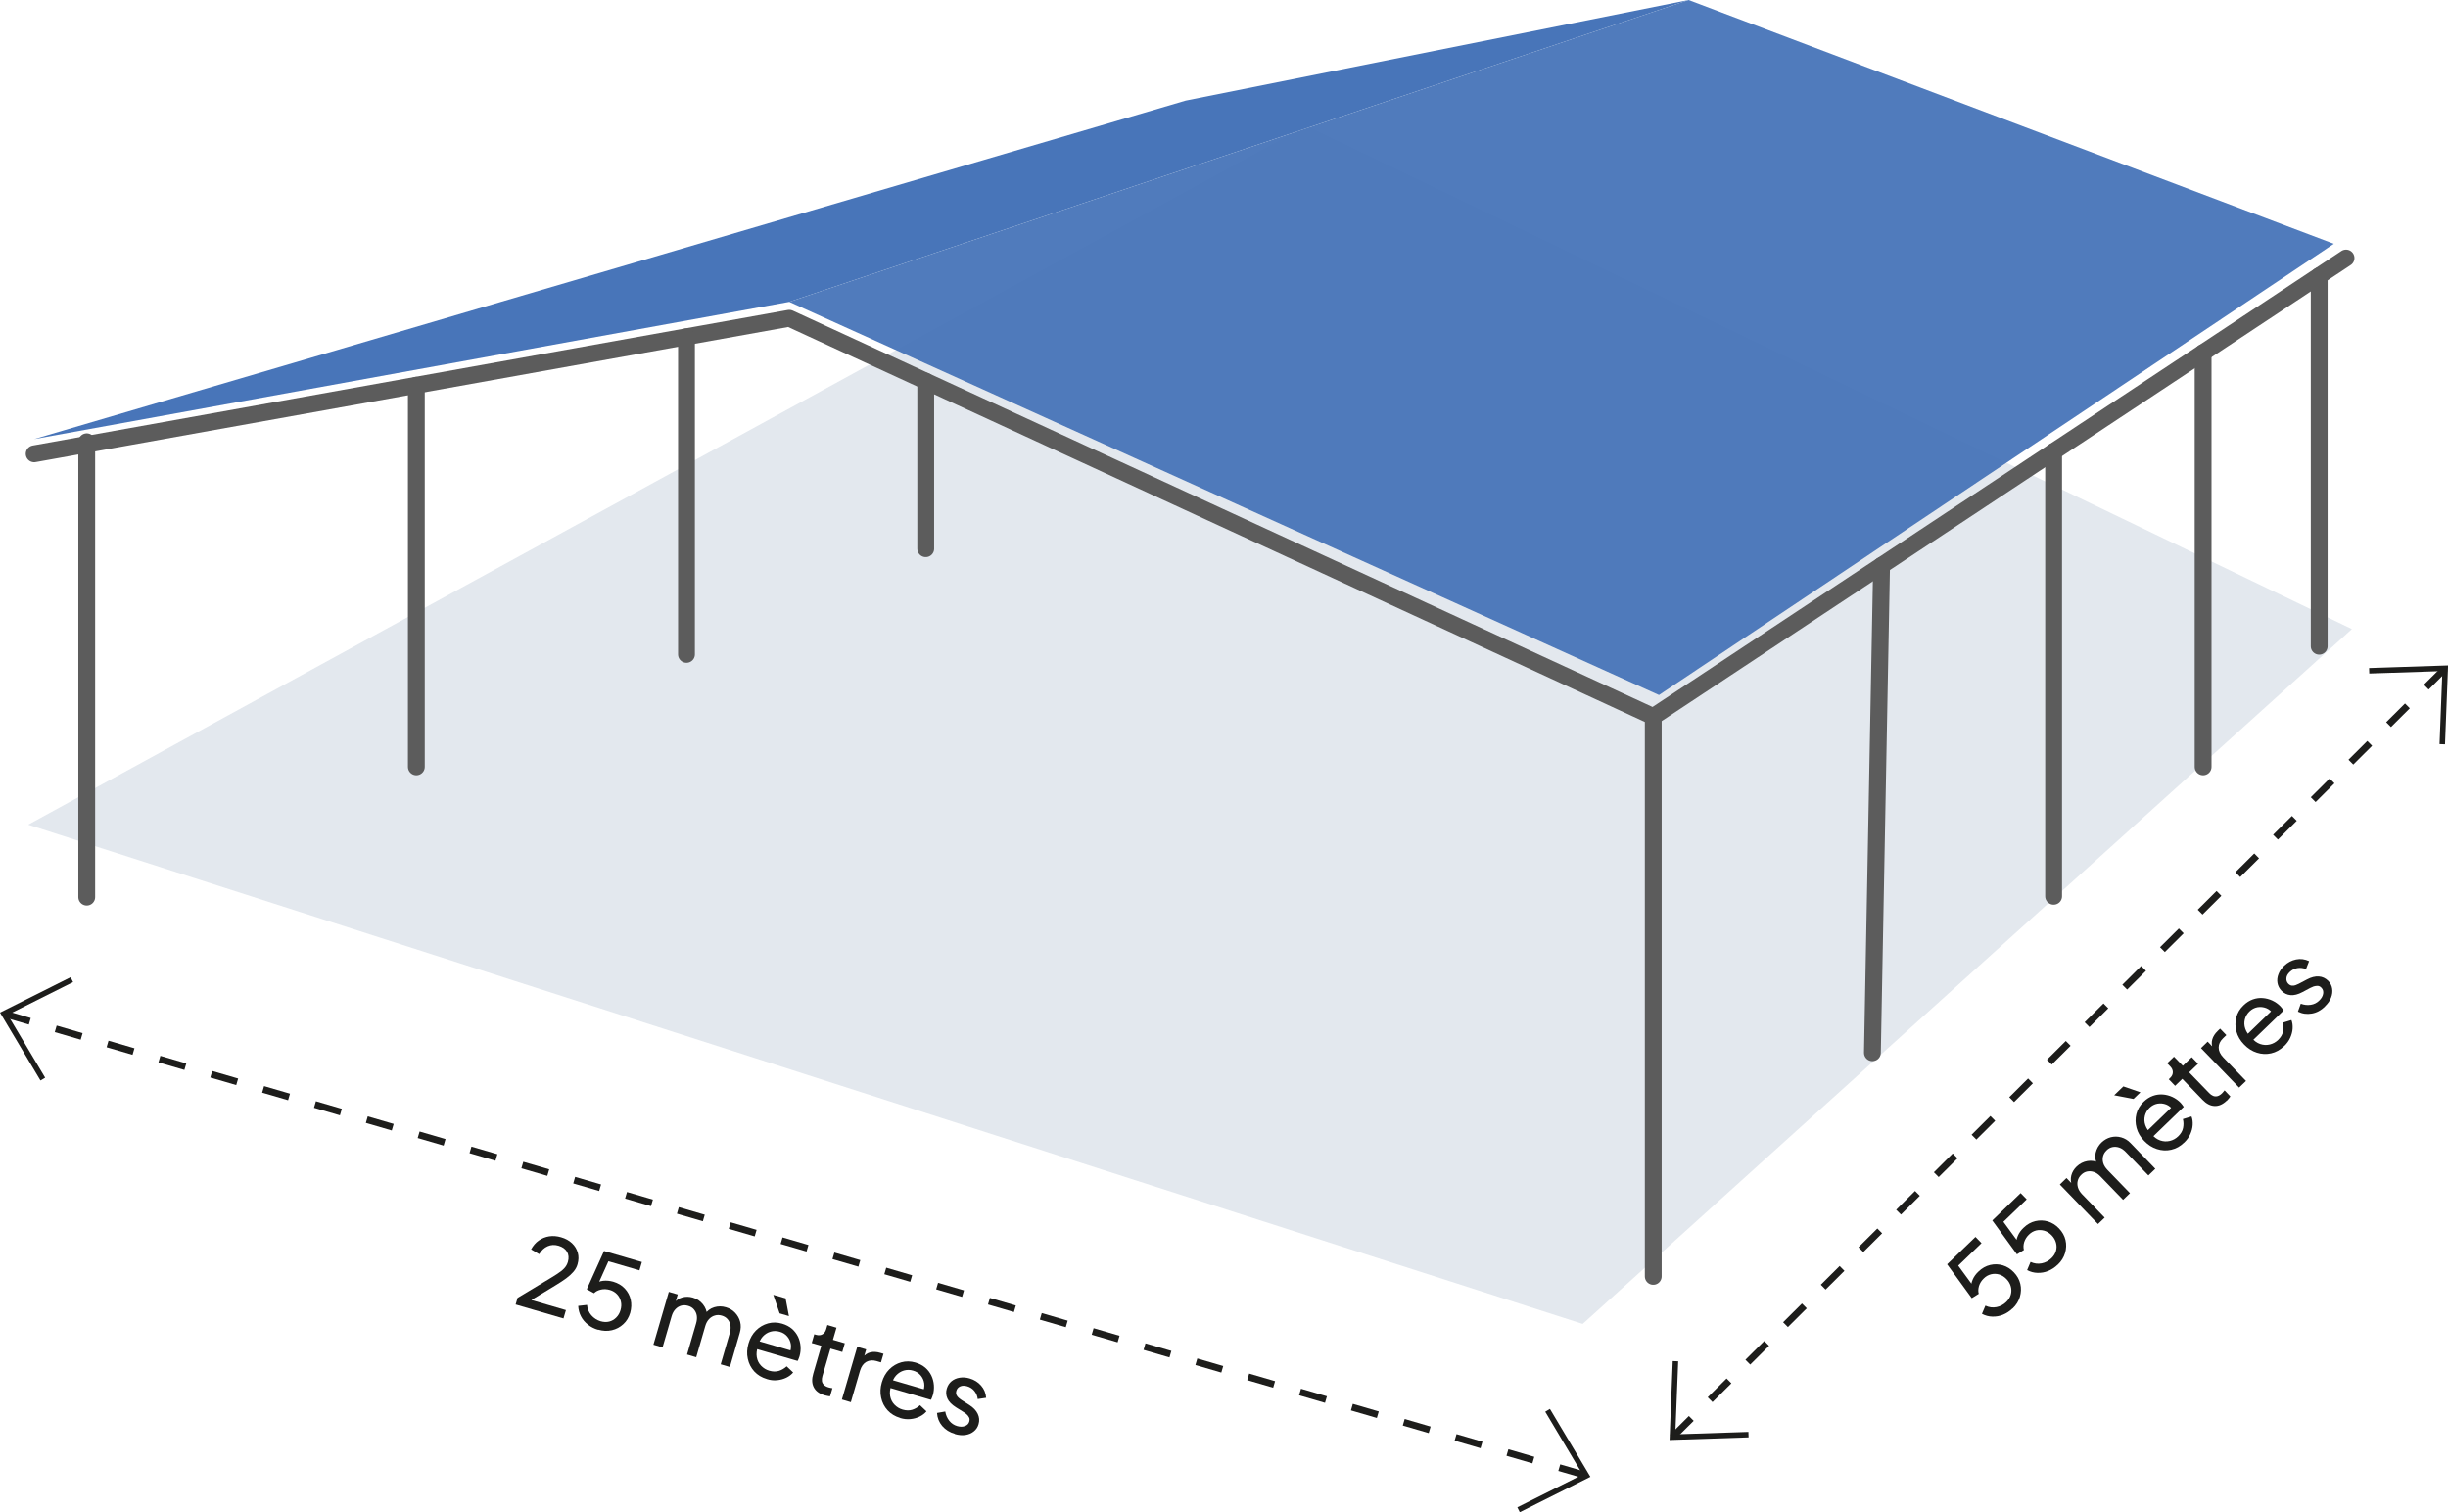 <?xml version="1.0" encoding="UTF-8"?> <svg xmlns="http://www.w3.org/2000/svg" id="Calque_2" data-name="Calque 2" viewBox="0 0 290.99 179.74"><defs><style> .cls-1 { stroke-width: .65px; } .cls-1, .cls-2, .cls-3 { stroke: #1d1d1b; } .cls-1, .cls-2, .cls-3, .cls-4 { fill: none; } .cls-5, .cls-6 { fill: #4875b9; } .cls-2 { stroke-dasharray: 3.21 3.21; } .cls-2, .cls-3 { stroke-width: .81px; } .cls-7 { fill: #1d1d1b; } .cls-6 { opacity: .95; } .cls-8 { fill: #c1ccdb; opacity: .45; } .cls-3 { stroke-dasharray: 3.16 3.16; } .cls-4 { stroke: #5c5c5c; stroke-linecap: round; stroke-linejoin: round; stroke-width: 2px; } </style></defs><g id="Calque_1-2" data-name="Calque 1"><polygon class="cls-8" points="3.35 98.02 188.13 157.36 279.57 74.77 155.27 14.95 3.35 98.02"></polygon><polygon class="cls-6" points="200.72 0 277.42 28.98 197.2 82.61 93.82 35.88 200.72 0"></polygon><g><polyline class="cls-4" points="4.06 53.94 93.82 37.83 196.52 85.17 278.87 30.67"></polyline><line class="cls-4" x1="10.31" y1="52.51" x2="10.31" y2="106.63"></line><line class="cls-4" x1="49.49" y1="45.79" x2="49.49" y2="91.15"></line><line class="cls-4" x1="81.6" y1="40.03" x2="81.6" y2="77.78"></line><line class="cls-4" x1="110.04" y1="45.31" x2="110.04" y2="65.22"></line><line class="cls-4" x1="196.52" y1="85.17" x2="196.52" y2="151.71"></line><line class="cls-4" x1="223.66" y1="67.21" x2="222.57" y2="125.13"></line><line class="cls-4" x1="244.11" y1="53.67" x2="244.11" y2="106.53"></line><line class="cls-4" x1="261.88" y1="41.91" x2="261.88" y2="91.15"></line><line class="cls-4" x1="275.68" y1="32.78" x2="275.68" y2="76.81"></line></g><polyline class="cls-5" points="4.06 52.19 140.93 11.96 200.72 0 93.82 35.88 4.06 52.19"></polyline><line class="cls-3" x1="198.8" y1="170.82" x2="290.66" y2="79.43"></line><polyline class="cls-1" points="207.84 170.52 198.8 170.82 199.16 161.79"></polyline><polyline class="cls-1" points="281.62 79.73 290.66 79.43 290.31 88.46"></polyline><line class="cls-2" x1=".46" y1="120.49" x2="188.59" y2="175.39"></line><polyline class="cls-1" points="5.09 128.26 .46 120.49 8.54 116.44"></polyline><polyline class="cls-1" points="183.96 167.63 188.59 175.4 180.51 179.45"></polyline><g><path class="cls-7" d="M239.22,155.52c-.34.33-.71.57-1.12.74-.41.17-.83.24-1.27.23-.43-.01-.85-.12-1.24-.33l.41-.97c.43.2.87.26,1.32.17.45-.09.83-.29,1.16-.61.27-.26.45-.55.54-.87.09-.32.09-.64,0-.97s-.26-.62-.51-.88c-.26-.27-.56-.46-.88-.55-.32-.09-.64-.1-.96-.02s-.61.24-.87.5c-.27.26-.45.55-.56.89-.1.34-.11.65-.03.93l-.83.52-2.93-4.03,3.37-3.25.72.74-3.05,2.94v-.65s2.29,3.13,2.29,3.13l-.47.11c-.04-.43.01-.82.17-1.18.15-.36.38-.68.69-.97.42-.41.89-.67,1.4-.79.51-.12,1-.1,1.49.04.49.15.93.42,1.32.83.39.41.65.87.77,1.38s.1,1.03-.05,1.54c-.15.51-.44.98-.87,1.39Z"></path><path class="cls-7" d="M244.59,150.32c-.34.33-.71.57-1.12.74-.41.17-.83.24-1.27.23-.43-.01-.85-.12-1.24-.33l.41-.97c.43.2.87.26,1.32.17.45-.09.83-.29,1.16-.61.27-.26.45-.55.54-.87.09-.32.09-.64,0-.97-.09-.33-.26-.62-.51-.88-.26-.27-.56-.46-.88-.55-.32-.09-.64-.1-.96-.03-.32.08-.61.24-.87.5-.27.26-.45.56-.56.89-.1.34-.11.65-.03.93l-.83.52-2.93-4.03,3.37-3.25.72.74-3.05,2.94v-.65s2.29,3.13,2.29,3.13l-.47.11c-.04-.43.01-.82.17-1.18.15-.36.38-.68.69-.97.42-.41.89-.67,1.4-.79.51-.12,1-.1,1.49.04.49.15.93.42,1.32.83.39.41.65.87.77,1.38.12.51.1,1.03-.05,1.54-.15.51-.44.98-.87,1.39Z"></path><path class="cls-7" d="M249.39,145.49l-4.54-4.7.79-.77.93.96-.26-.04c-.17-.41-.2-.82-.1-1.22.1-.4.32-.76.64-1.07.37-.35.8-.57,1.29-.65.49-.08.95,0,1.38.22l-.22.23c-.23-.48-.29-.96-.19-1.43.11-.47.34-.88.69-1.22.33-.31.69-.52,1.11-.63.41-.1.82-.1,1.24.02s.79.34,1.11.68l2.94,3.05-.82.79-2.69-2.78c-.25-.26-.51-.44-.78-.53s-.53-.11-.79-.06c-.26.05-.5.18-.71.39-.21.2-.35.43-.42.7-.07.26-.06.53.02.81.08.28.25.54.49.8l2.69,2.78-.82.79-2.69-2.78c-.25-.26-.51-.44-.78-.53-.27-.09-.53-.11-.79-.06-.26.05-.5.18-.71.39-.21.2-.35.43-.42.7-.07.26-.06.53.02.81s.25.54.49.8l2.69,2.78-.81.78Z"></path><path class="cls-7" d="M253.61,130.62l-2.3-.44,1.09-1.05,2.03.7-.82.79ZM259.62,135.81c-.45.44-.96.72-1.53.85-.56.13-1.13.1-1.69-.08-.57-.18-1.07-.5-1.52-.97-.46-.47-.76-.99-.91-1.55s-.16-1.11-.02-1.66c.14-.55.43-1.03.86-1.44.35-.34.72-.57,1.11-.71s.78-.19,1.18-.16c.39.03.77.13,1.14.3.36.17.69.4.97.69.06.06.13.14.19.23.07.09.13.17.18.25l-3.86,3.73-.67-.7,3.39-3.27-.08.69c-.24-.35-.53-.6-.87-.73-.34-.13-.69-.16-1.04-.1-.35.07-.66.23-.94.5s-.46.58-.55.94c-.09.36-.08.73.05,1.11.13.38.37.74.74,1.07.31.37.65.62,1.03.75.38.13.76.15,1.14.06.38-.09.71-.27,1-.55.31-.3.51-.63.58-.99s.07-.71-.02-1.06l1.02-.31c.12.3.16.64.14,1.01-.02.37-.12.73-.28,1.09-.16.36-.41.7-.73,1.01Z"></path><path class="cls-7" d="M264.68,130.83c-.46.44-.94.65-1.44.63-.5-.02-.98-.27-1.44-.75l-2.39-2.48-.86.83-.75-.78.17-.17c.21-.2.31-.43.31-.67,0-.25-.1-.47-.3-.68l-.37-.38.81-.78,1.05,1.08,1.06-1.02.75.78-1.06,1.02,2.37,2.45c.15.16.31.27.47.34.16.07.33.08.52.04.18-.05.37-.16.56-.35.04-.04.09-.09.14-.16.06-.06.11-.13.15-.18l.69.72c-.06.09-.13.18-.21.28-.08.1-.16.18-.22.24Z"></path><path class="cls-7" d="M266.17,129.28l-4.54-4.7.79-.77.83.86-.21-.04c-.15-.37-.17-.74-.07-1.09.1-.35.31-.68.64-1l.29-.28.74.77-.41.4c-.33.32-.5.68-.5,1.08,0,.4.18.79.54,1.17l2.71,2.8-.81.78Z"></path><path class="cls-7" d="M271.49,124.35c-.45.44-.96.72-1.53.85-.56.13-1.13.1-1.69-.08-.57-.18-1.07-.5-1.52-.97-.46-.47-.76-.99-.91-1.55-.15-.56-.16-1.11-.02-1.66.14-.55.43-1.03.86-1.44.35-.34.72-.57,1.11-.71.39-.14.78-.19,1.18-.16.39.03.77.13,1.14.3.36.17.69.4.97.69.06.06.13.14.19.23.07.09.13.17.19.25l-3.86,3.73-.67-.7,3.39-3.27-.08.69c-.24-.35-.53-.6-.87-.73-.34-.13-.69-.16-1.04-.1-.35.07-.66.23-.94.5-.27.26-.46.58-.55.94-.09.36-.08.73.05,1.11.13.38.37.74.74,1.07.31.37.65.62,1.03.75.38.13.76.15,1.14.06.38-.09.71-.27,1-.55.31-.3.51-.63.58-.99.08-.35.07-.71-.02-1.06l1.02-.31c.12.3.16.64.14,1.01-.02.37-.12.73-.28,1.09-.16.36-.41.7-.73,1.01Z"></path><path class="cls-7" d="M276.37,119.63c-.47.46-.99.74-1.57.84-.57.1-1.12.03-1.65-.23l.34-.94c.4.15.8.19,1.19.13.39-.06.73-.23,1.01-.51.26-.25.41-.51.46-.8.05-.29-.02-.53-.21-.72-.13-.14-.28-.21-.44-.22-.16,0-.32.02-.48.07-.16.06-.29.12-.41.18l-.9.48c-.54.29-1.02.41-1.44.37-.41-.04-.77-.21-1.06-.51-.27-.28-.43-.59-.49-.94-.06-.34-.02-.69.12-1.05.13-.35.36-.68.67-.98.41-.4.89-.65,1.42-.76s1.05-.04,1.55.2l-.37.95c-.34-.14-.68-.18-1.03-.12-.35.06-.65.22-.91.47-.24.23-.37.47-.39.73-.02.25.05.47.22.65.13.13.27.21.42.23.15.02.3,0,.44-.05.14-.05.27-.11.39-.17l.99-.52c.49-.26.96-.38,1.39-.35.44.03.81.21,1.13.53.25.26.41.57.46.92.06.35.01.71-.13,1.07-.14.36-.38.71-.72,1.03Z"></path></g><g><path class="cls-7" d="M61.29,155.06l.23-.79,3.16-1.9c.62-.37,1.12-.67,1.5-.92.38-.24.67-.47.88-.69.21-.22.35-.47.44-.76.14-.47.1-.88-.1-1.22-.21-.34-.54-.57-1-.71-.47-.14-.9-.12-1.3.06-.4.17-.74.49-1.01.94l-.96-.57c.24-.44.54-.79.91-1.05s.79-.43,1.24-.5c.46-.07.93-.03,1.41.11.53.15.96.39,1.3.71.34.32.57.7.69,1.13.12.43.11.89-.03,1.37-.09.32-.25.61-.47.87-.22.26-.51.53-.86.79-.36.26-.8.56-1.34.88l-2.82,1.71,4.11,1.2-.29.99-5.7-1.66Z"></path><path class="cls-7" d="M71.09,158.06c-.45-.13-.85-.33-1.2-.61-.35-.28-.63-.6-.83-.99-.2-.38-.31-.8-.33-1.24l1.05-.12c.04.47.21.88.51,1.23.3.34.67.58,1.1.71.36.1.7.12,1.02.04.32-.08.6-.24.84-.48.24-.24.41-.53.51-.88.11-.37.12-.71.04-1.04-.08-.33-.23-.61-.46-.85-.23-.24-.51-.41-.86-.51-.36-.1-.71-.12-1.05-.04-.34.08-.62.22-.82.43l-.86-.47,2.05-4.55,4.5,1.31-.29.99-4.07-1.19.57-.31-1.59,3.53-.33-.35c.35-.25.72-.4,1.11-.44.39-.04.78,0,1.19.11.57.17,1.03.44,1.38.82.35.38.59.82.7,1.32s.09,1.02-.06,1.56c-.16.54-.43,1-.82,1.35-.39.36-.84.6-1.36.72-.52.12-1.07.1-1.64-.07Z"></path><path class="cls-7" d="M77.67,159.83l1.83-6.28,1.06.31-.37,1.28-.09-.24c.27-.35.61-.58,1.01-.69.4-.11.82-.1,1.24.02.49.14.89.41,1.2.79.31.39.48.82.5,1.31l-.31-.08c.31-.44.69-.73,1.15-.87.46-.14.93-.14,1.4,0,.44.13.8.34,1.09.65.29.31.5.67.6,1.08.11.42.09.85-.04,1.3l-1.18,4.07-1.09-.32,1.08-3.72c.1-.35.12-.66.07-.94-.05-.28-.17-.51-.34-.71-.17-.2-.41-.34-.69-.42-.28-.08-.55-.09-.81-.01-.26.07-.49.21-.69.42-.2.21-.35.48-.45.82l-1.08,3.72-1.09-.32,1.08-3.72c.1-.35.12-.66.07-.94-.05-.28-.17-.51-.34-.71-.17-.2-.4-.34-.69-.42-.28-.08-.55-.09-.81-.02-.26.07-.49.21-.69.42-.2.21-.35.48-.45.82l-1.08,3.72-1.08-.32Z"></path><path class="cls-7" d="M91.15,163.91c-.61-.18-1.1-.48-1.49-.9-.39-.43-.65-.93-.77-1.51-.13-.58-.1-1.18.08-1.8.18-.63.48-1.15.89-1.56.41-.41.89-.69,1.43-.84.54-.15,1.1-.14,1.68.03.47.14.85.34,1.17.61.31.27.55.59.72.94.17.36.27.74.3,1.14.03.4-.01.79-.12,1.18-.02.09-.06.18-.1.28-.04.1-.08.2-.13.28l-5.15-1.5.27-.93,4.52,1.32-.64.27c.19-.38.25-.76.2-1.12-.05-.36-.2-.68-.43-.95-.23-.27-.53-.46-.9-.56-.37-.11-.73-.11-1.08-.01-.36.1-.67.3-.94.59-.27.3-.45.69-.56,1.17-.16.45-.21.87-.14,1.27.07.4.24.74.51,1.02.27.28.59.48.97.59.42.12.8.13,1.15.02.34-.11.65-.29.92-.54l.77.73c-.21.25-.48.46-.81.62-.33.16-.69.26-1.09.3s-.81,0-1.24-.14ZM92.68,156.12l-.76-2.22,1.46.42.4,2.11-1.09-.32Z"></path><path class="cls-7" d="M97.99,165.83c-.61-.18-1.03-.49-1.26-.94-.23-.45-.25-.99-.06-1.62l.96-3.31-1.14-.33.3-1.04.23.07c.28.08.53.06.74-.06.21-.12.36-.32.44-.6l.15-.51,1.08.32-.42,1.44,1.41.41-.3,1.04-1.41-.41-.95,3.27c-.06.21-.08.4-.06.58.02.18.1.33.23.46.13.13.32.24.58.31.05.02.12.03.21.05.08.02.16.03.23.04l-.28.96c-.11,0-.23-.02-.35-.05-.13-.02-.23-.05-.32-.07Z"></path><path class="cls-7" d="M100.07,166.36l1.83-6.28,1.06.31-.34,1.15-.07-.2c.25-.31.56-.52.91-.6.35-.09.75-.07,1.18.06l.38.11-.3,1.02-.55-.16c-.44-.13-.84-.09-1.19.1-.35.2-.6.55-.75,1.05l-1.09,3.74-1.08-.32Z"></path><path class="cls-7" d="M107,168.53c-.61-.18-1.1-.48-1.49-.9-.39-.43-.65-.93-.77-1.51-.13-.58-.1-1.18.08-1.8.18-.63.48-1.15.89-1.56.41-.41.89-.69,1.43-.84.54-.15,1.1-.14,1.68.03.47.14.85.34,1.17.61.31.27.55.59.72.94.17.36.27.74.3,1.14.03.4-.01.79-.12,1.18-.02.09-.06.18-.1.28-.04.1-.08.2-.13.28l-5.15-1.5.27-.93,4.52,1.32-.64.27c.19-.38.25-.76.2-1.12s-.2-.68-.43-.95c-.23-.27-.53-.46-.9-.56-.37-.11-.73-.11-1.08-.01s-.67.3-.94.59c-.27.3-.45.69-.56,1.17-.16.45-.21.87-.14,1.27.07.4.24.74.51,1.02.27.28.59.48.97.59.42.12.8.13,1.15.02.34-.11.65-.29.92-.54l.77.73c-.21.25-.48.46-.81.62-.33.16-.69.26-1.09.3-.39.04-.81,0-1.24-.13Z"></path><path class="cls-7" d="M113.51,170.43c-.63-.18-1.13-.5-1.51-.94-.38-.45-.58-.96-.62-1.55l.98-.17c.07.42.23.79.48,1.1.25.31.56.52.94.63.34.1.65.1.92,0,.27-.1.45-.28.52-.54.05-.19.05-.35-.03-.49-.07-.14-.17-.27-.3-.38-.13-.11-.25-.2-.36-.26l-.87-.54c-.52-.33-.87-.68-1.04-1.06-.17-.38-.2-.77-.08-1.17.11-.37.3-.67.57-.89.27-.22.59-.36.97-.42.38-.06.77-.03,1.18.09.55.16,1.01.45,1.36.85.36.41.56.89.6,1.45l-1,.15c-.04-.37-.18-.69-.4-.96-.22-.27-.51-.46-.86-.56-.32-.09-.59-.09-.83.02s-.38.28-.45.52c-.05.18-.05.34.01.48.06.14.15.26.26.35.11.1.23.18.34.26l.94.6c.47.3.8.64.99,1.04.19.39.23.81.1,1.24-.1.35-.29.64-.57.86-.27.22-.61.36-.99.42s-.81.02-1.26-.11Z"></path></g></g></svg> 